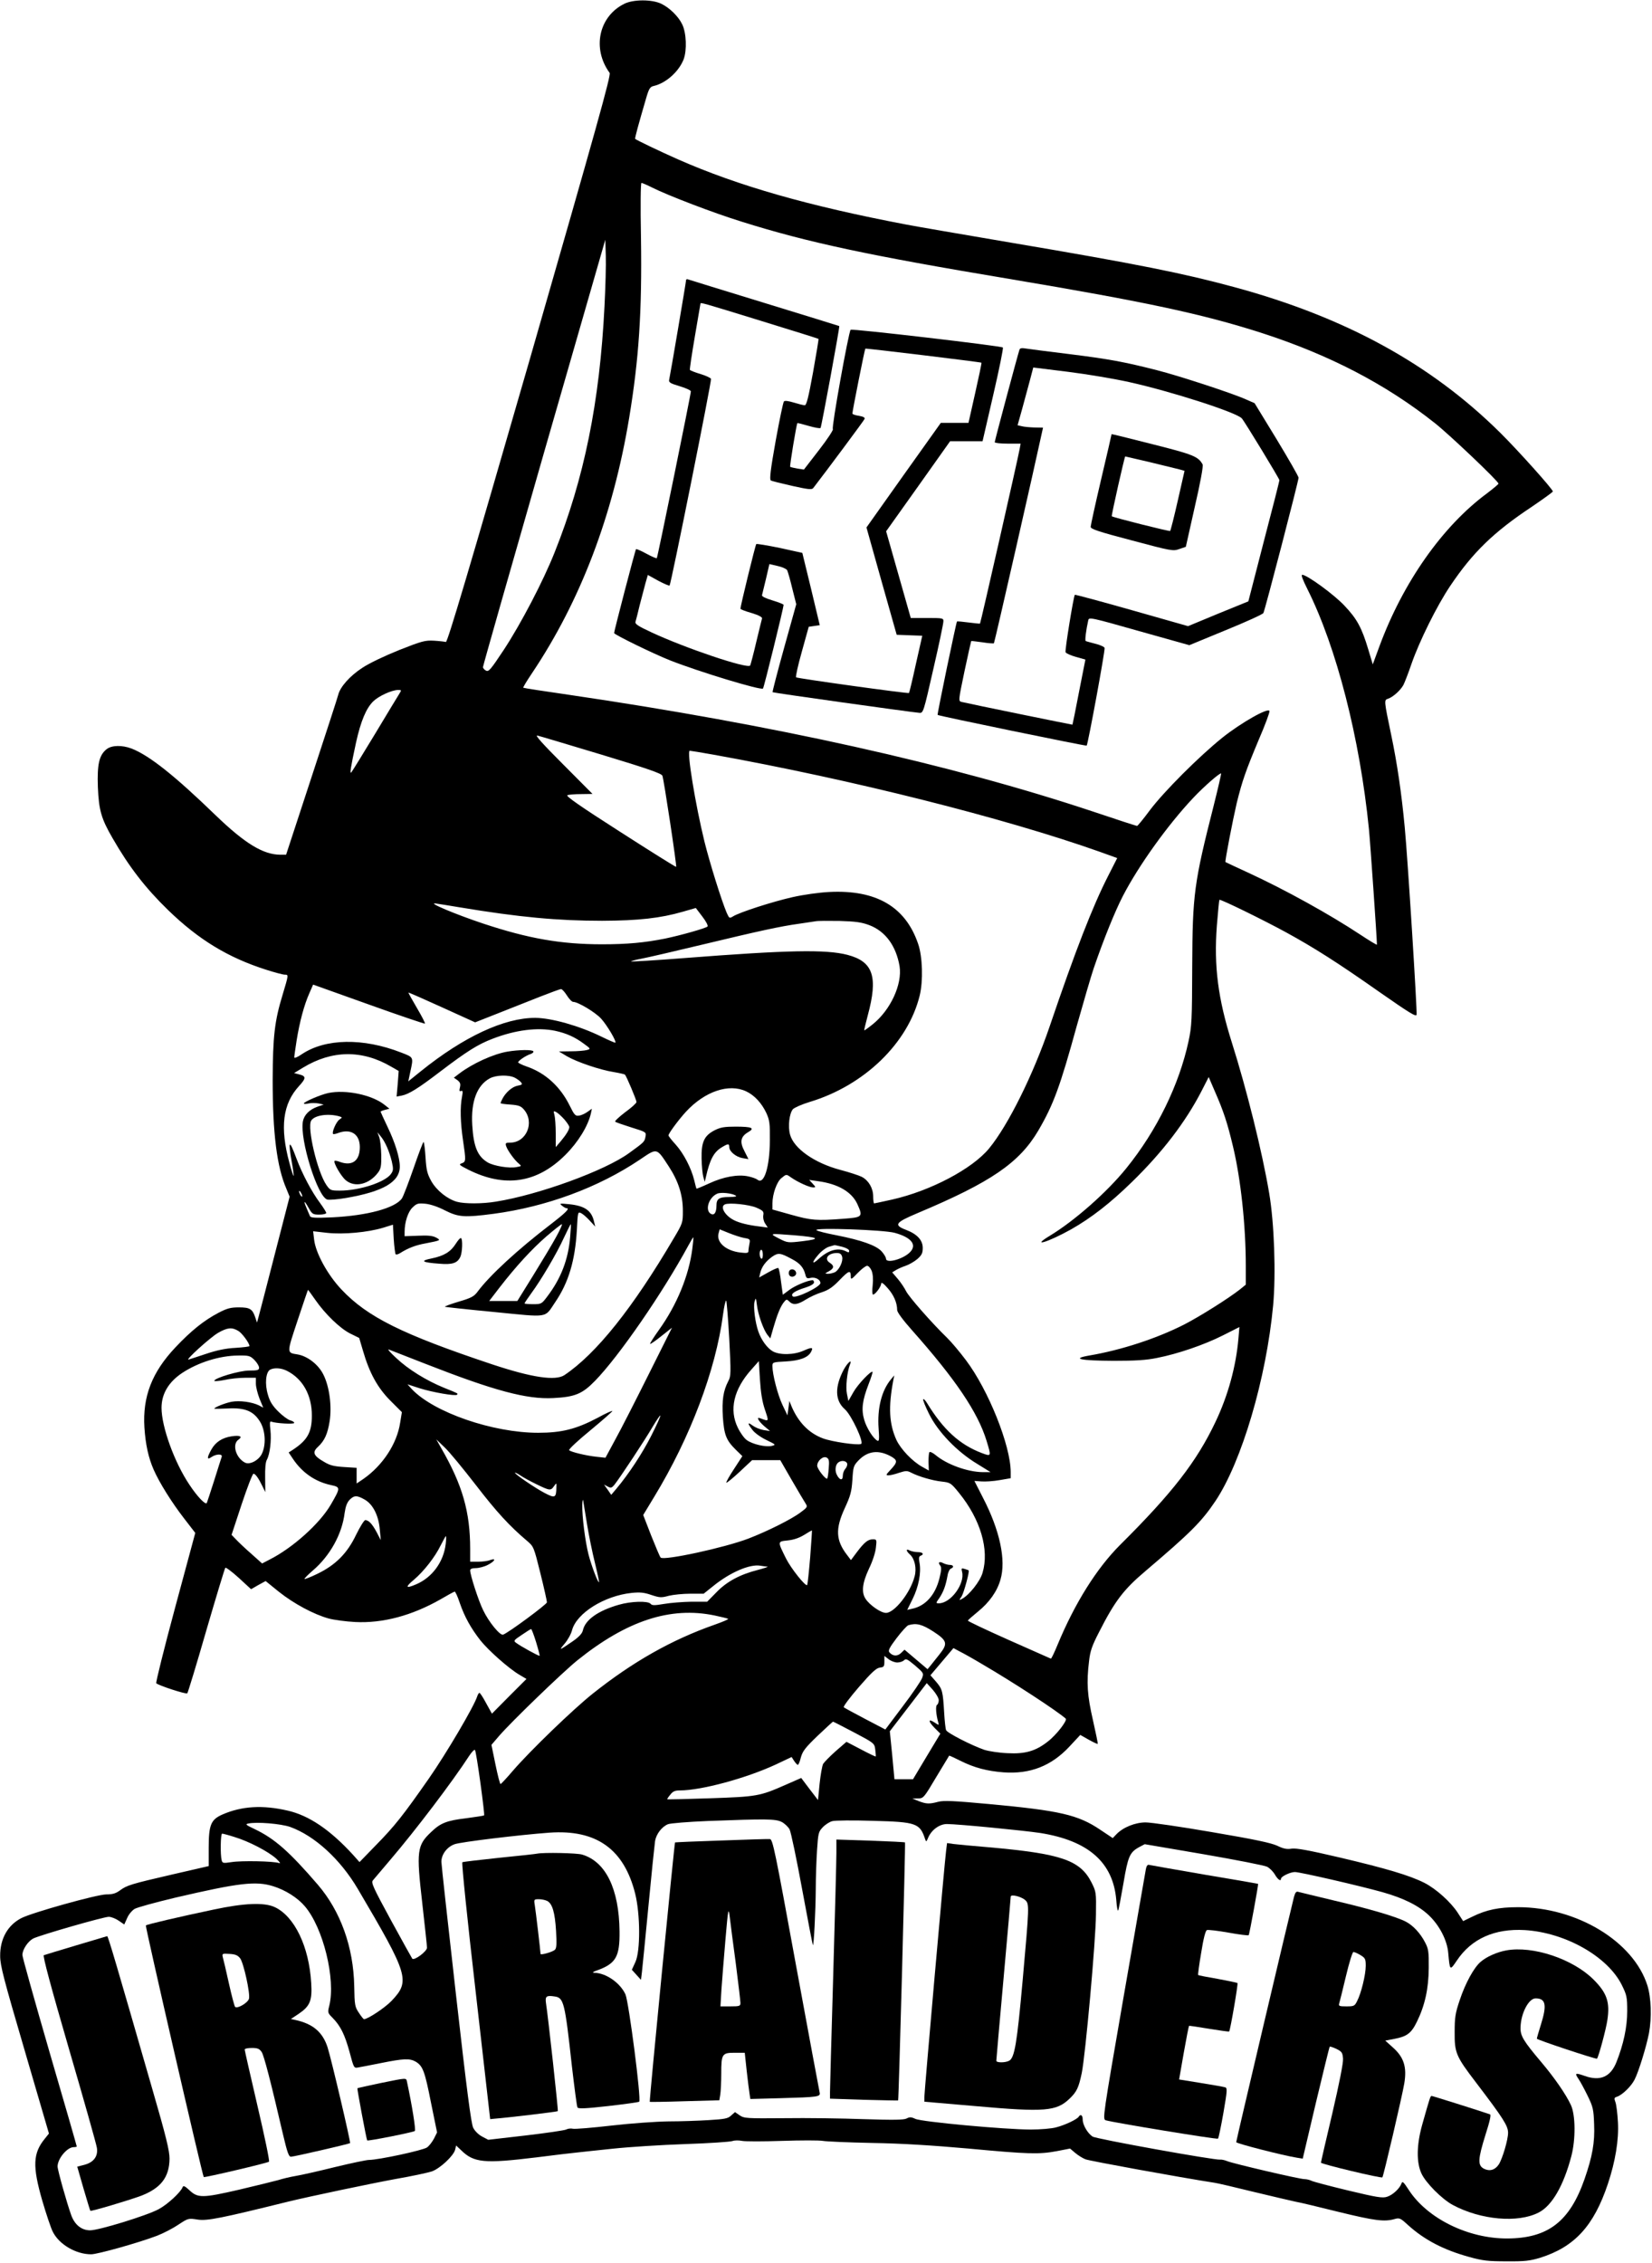 <?xml version="1.0" encoding="UTF-8" standalone="yes"?>
<svg version="1.0" xmlns="http://www.w3.org/2000/svg" width="273.072mm" height="373.979mm" viewBox="0 0 1033 1414" preserveAspectRatio="xMidYMid meet">
  <g transform="translate(0,1414) scale(0.1,-0.1)" fill="#000000" stroke="none">
    <path d="M3904 14120 c-160 -79 -203 -280 -92 -432 10 -13 -80 -333 -499
-1790 -381 -1320 -515 -1772 -525 -1768 -7 2 -40 6 -74 8 -56 3 -75 -2 -217
-58 -92 -37 -187 -82 -232 -112 -77 -50 -138 -119 -150 -168 -3 -14 -78 -244
-166 -512 l-160 -488 -37 0 c-107 1 -220 70 -402 245 -258 250 -417 376 -528
419 -59 22 -123 21 -155 -4 -47 -37 -60 -94 -55 -237 6 -144 21 -197 91 -318
104 -181 206 -313 348 -451 192 -186 375 -297 613 -373 53 -17 106 -31 117
-31 24 0 24 1 -14 -126 -50 -164 -61 -259 -62 -534 0 -332 26 -541 86 -679
l20 -49 -91 -353 c-50 -195 -96 -372 -102 -394 l-11 -40 -10 30 c-18 55 -34
65 -103 65 -52 0 -74 -6 -128 -34 -91 -48 -170 -111 -270 -217 -146 -155 -205
-307 -193 -500 7 -106 25 -189 58 -264 36 -82 114 -206 189 -303 l71 -92 -126
-467 c-69 -256 -122 -469 -118 -473 17 -15 187 -70 194 -63 4 4 58 181 119
393 62 212 115 388 119 392 3 4 41 -24 84 -63 l77 -71 45 26 46 25 84 -68 c92
-73 216 -140 310 -166 33 -9 107 -19 165 -22 173 -9 356 40 535 142 44 26 83
47 88 48 4 1 19 -31 32 -71 30 -87 69 -157 129 -234 51 -64 179 -177 244 -215
l44 -26 -108 -108 -108 -109 -36 65 c-19 36 -38 65 -42 65 -4 0 -10 -10 -14
-22 -20 -63 -192 -355 -302 -513 -162 -232 -214 -298 -335 -421 l-99 -102 -41
46 c-144 157 -276 246 -409 276 -156 36 -286 28 -406 -24 -73 -32 -87 -64 -87
-209 l0 -114 -226 -52 c-264 -61 -285 -68 -329 -100 -26 -19 -46 -25 -85 -25
-58 0 -462 -113 -531 -148 -86 -44 -134 -130 -133 -237 0 -60 22 -143 153
-590 l152 -520 -24 -30 c-77 -93 -80 -174 -17 -392 25 -85 54 -171 65 -192 40
-80 145 -141 240 -141 40 0 300 73 412 116 39 15 99 46 133 69 62 41 63 41
121 32 59 -9 145 8 569 113 132 32 517 113 670 141 99 17 200 39 225 47 51 18
136 97 146 136 l6 26 31 -29 c80 -79 144 -85 472 -45 116 15 228 28 250 30 22
3 123 13 225 24 102 11 307 24 455 29 149 5 281 14 295 19 13 5 40 5 60 1 19
-4 132 -4 250 0 118 4 233 4 255 0 22 -4 162 -10 310 -13 184 -3 375 -15 600
-35 377 -35 441 -37 554 -16 l82 16 32 -27 c18 -15 46 -33 64 -40 24 -10 584
-112 808 -147 17 -2 127 -28 245 -57 118 -28 235 -56 260 -61 25 -4 146 -33
270 -64 226 -55 286 -63 349 -45 32 9 37 7 85 -37 104 -94 224 -156 384 -200
82 -23 118 -27 232 -27 114 -1 146 3 210 22 216 68 336 199 424 462 47 141 69
275 63 385 -3 55 -10 112 -16 127 -9 23 -7 28 10 33 33 11 89 65 110 107 26
50 74 208 90 290 18 98 14 223 -10 299 -87 275 -441 489 -808 489 -122 0 -198
-16 -286 -59 l-58 -28 -33 51 c-44 68 -135 150 -209 188 -93 47 -239 90 -527
158 -196 46 -274 60 -303 56 -30 -5 -51 -1 -90 18 -39 18 -142 40 -407 85
-196 34 -383 61 -416 61 -66 0 -142 -31 -183 -74 l-23 -24 -78 52 c-139 94
-254 120 -698 161 -216 20 -281 23 -315 14 -56 -15 -75 -14 -122 4 l-40 16 35
1 c34 0 37 3 114 133 44 72 80 133 81 134 1 2 33 -13 71 -32 86 -43 166 -64
269 -72 167 -12 299 40 412 161 l68 73 53 -30 c29 -16 54 -28 56 -26 2 2 -12
69 -30 149 -35 153 -41 231 -24 370 7 61 18 94 62 179 99 195 154 267 290 382
281 239 350 307 438 438 164 245 318 765 361 1224 18 197 7 516 -25 702 -43
256 -140 646 -233 940 -87 275 -113 478 -94 731 7 87 14 160 16 162 6 6 277
-127 418 -204 177 -97 323 -190 582 -372 188 -131 231 -158 233 -142 4 26 -55
970 -74 1170 -20 213 -47 399 -85 580 -45 215 -45 217 -20 225 31 10 79 53 97
87 8 16 31 75 50 131 49 141 158 362 242 487 141 210 272 337 510 495 72 49
132 92 132 96 0 14 -218 257 -328 366 -434 430 -969 723 -1662 911 -320 87
-609 145 -1390 277 -305 52 -604 103 -665 115 -609 116 -1048 241 -1425 407
-111 49 -259 120 -268 128 -4 3 20 89 69 257 17 58 24 69 47 74 77 18 157 90
187 167 21 57 17 165 -9 218 -23 49 -79 104 -131 129 -58 28 -174 28 -231 0z
m174 -1149 c100 -50 381 -158 562 -214 411 -129 789 -210 1670 -357 858 -144
1206 -219 1573 -336 428 -138 781 -321 1091 -567 94 -75 396 -362 396 -377 0
-4 -33 -31 -72 -61 -278 -205 -525 -557 -672 -955 l-42 -114 -28 93 c-41 137
-71 192 -150 275 -66 70 -234 192 -263 192 -9 0 3 -31 33 -91 181 -362 327
-929 384 -1499 8 -80 50 -685 50 -722 0 -4 -46 24 -102 61 -192 127 -471 282
-708 391 -74 34 -136 63 -137 64 -5 4 46 264 70 368 35 141 56 201 138 397 39
90 69 171 67 179 -5 25 -176 -72 -293 -165 -147 -118 -367 -338 -455 -455 -40
-54 -76 -98 -80 -98 -4 0 -128 40 -276 90 -889 296 -1996 542 -3278 730 -154
22 -282 42 -284 44 -2 3 23 44 56 93 302 451 505 984 606 1593 61 369 81 664
74 1128 -4 203 -2 342 3 342 5 0 35 -13 67 -29z m-298 -741 c-30 -601 -127
-1077 -312 -1540 -71 -179 -210 -445 -317 -608 -83 -125 -95 -140 -112 -131
-10 5 -19 15 -19 22 0 7 172 611 382 1342 l383 1330 3 -100 c2 -55 -2 -197 -8
-315z m-1282 -2422 c-8 -13 -77 -126 -153 -253 -76 -126 -143 -234 -148 -240
-11 -12 -5 27 29 185 30 136 64 216 108 259 34 33 114 70 155 71 22 0 22 -1 9
-22z m1262 -382 c291 -88 376 -118 382 -132 9 -23 91 -565 86 -570 -2 -2 -160
97 -350 219 -250 160 -342 224 -330 229 9 4 48 7 87 7 l70 1 -185 186 c-128
128 -177 183 -160 179 14 -3 194 -57 400 -119z m704 -1 c870 -157 1815 -395
2411 -606 l111 -40 -57 -112 c-97 -190 -205 -468 -366 -942 -102 -299 -258
-615 -378 -761 -105 -128 -367 -266 -607 -320 -59 -13 -109 -24 -112 -24 -3 0
-6 19 -6 43 0 52 -28 100 -71 123 -18 9 -79 29 -136 44 -161 43 -290 134 -313
221 -14 51 -4 132 18 158 10 10 57 31 107 46 340 103 613 367 686 665 22 90
18 243 -10 323 -79 232 -262 339 -556 324 -63 -3 -161 -17 -228 -32 -125 -28
-336 -96 -374 -121 -22 -13 -23 -12 -39 23 -33 78 -106 312 -139 445 -57 233
-112 568 -92 568 5 0 73 -11 151 -25z m3126 -315 c-124 -487 -133 -558 -135
-1005 -1 -340 -3 -378 -23 -471 -59 -273 -198 -558 -389 -794 -121 -150 -323
-328 -478 -422 -124 -75 -10 -40 133 40 125 71 244 163 381 297 190 185 335
375 434 567 l45 88 40 -93 c53 -121 77 -194 112 -341 49 -205 80 -495 80 -748
l0 -116 -37 -30 c-74 -58 -251 -169 -348 -219 -171 -87 -393 -160 -594 -194
-115 -20 -57 -32 154 -33 134 0 203 4 270 18 128 25 293 81 412 141 l103 52
-6 -71 c-15 -175 -65 -357 -143 -521 -118 -249 -270 -445 -597 -770 -146 -146
-282 -362 -390 -622 -21 -51 -40 -91 -43 -89 -3 1 -122 54 -264 117 -141 63
-256 117 -255 121 2 4 30 29 62 55 72 58 121 127 142 201 36 122 -4 309 -110
513 l-53 104 43 -3 c24 -2 75 1 114 8 l70 12 0 38 c0 165 -139 513 -280 700
-39 52 -92 115 -118 140 -94 91 -239 256 -256 291 -10 20 -33 55 -52 77 l-35
41 23 14 c13 8 40 20 61 27 21 7 54 26 73 42 28 25 34 37 34 70 0 48 -35 86
-103 112 -81 31 -70 46 72 106 459 193 635 314 754 516 95 163 136 275 241
657 42 149 89 310 105 357 62 181 133 356 182 451 98 190 282 447 442 616 68
72 166 157 173 151 1 -2 -19 -91 -46 -198z m-4715 -639 c372 -62 614 -84 890
-84 228 1 364 16 506 57 l80 23 41 -54 c24 -31 37 -57 32 -62 -12 -11 -168
-55 -264 -75 -129 -26 -239 -36 -395 -36 -258 0 -462 36 -745 130 -174 58
-354 134 -295 125 17 -2 84 -13 150 -24z m2560 -111 c101 -38 168 -129 190
-257 18 -113 -57 -275 -169 -364 -27 -22 -50 -38 -52 -37 -1 2 9 44 22 93 66
243 34 337 -127 379 -135 35 -374 30 -1018 -20 -178 -14 -328 -23 -334 -21 -5
1 21 9 59 16 38 7 215 48 394 91 342 82 476 112 600 129 41 6 86 13 100 15 14
3 81 3 150 2 100 -3 137 -8 185 -26z m-2778 -616 c3 3 -20 47 -50 98 -30 51
-54 94 -53 96 2 1 96 -40 210 -92 l207 -94 147 58 c81 32 199 79 263 104 64
25 121 46 127 46 7 0 23 -18 37 -40 14 -22 31 -40 39 -40 30 0 137 -64 174
-104 37 -40 98 -143 90 -151 -2 -2 -41 15 -88 38 -137 67 -310 116 -412 117
-194 1 -449 -118 -717 -334 l-78 -63 13 61 c20 92 21 89 -57 119 -238 93 -475
89 -623 -11 -26 -18 -46 -26 -46 -19 0 7 7 55 15 107 19 117 47 221 79 293
l24 55 347 -124 c192 -69 350 -122 352 -120z m815 -45 c69 -15 123 -39 178
-80 44 -32 45 -33 20 -40 -14 -4 -59 -8 -100 -8 l-75 -1 50 -30 c62 -36 209
-86 294 -99 35 -6 66 -13 69 -16 9 -9 72 -158 72 -171 0 -7 -32 -36 -71 -64
-38 -29 -67 -56 -62 -59 4 -4 50 -20 101 -36 93 -29 94 -29 88 -59 -6 -31 -8
-33 -102 -101 -150 -110 -568 -262 -834 -304 -83 -14 -195 -14 -242 -1 -61 17
-128 71 -161 129 -25 45 -31 68 -36 146 -3 51 -9 96 -12 99 -3 3 -31 -71 -63
-164 -32 -92 -65 -178 -73 -189 -42 -60 -215 -107 -434 -118 -111 -5 -137 -3
-141 8 -4 8 -13 31 -22 52 -21 49 -13 47 15 -3 21 -37 26 -40 66 -40 24 0 43
5 43 10 0 6 -18 34 -39 63 -50 66 -111 181 -147 277 -46 124 -54 117 -29 -25
8 -43 13 -81 11 -83 -2 -1 -14 34 -26 80 -61 224 -42 371 60 482 45 49 45 62
-1 73 l-30 8 56 34 c181 110 370 112 551 6 l47 -27 -6 -80 -7 -80 32 6 c45 9
103 45 243 152 166 126 233 168 324 203 145 56 283 73 393 50z m1193 -378 c52
-24 98 -74 127 -136 20 -44 23 -65 22 -170 -1 -167 -36 -280 -77 -247 -7 6
-33 16 -58 21 -64 14 -156 -2 -247 -45 -41 -19 -76 -33 -77 -32 -1 2 -8 26
-14 53 -19 77 -66 167 -116 223 -25 27 -45 53 -45 57 0 13 65 100 110 149 118
127 267 177 375 127z m-483 -470 c60 -92 88 -179 88 -278 0 -73 -1 -77 -57
-171 -256 -436 -484 -721 -683 -855 -56 -38 -203 -16 -453 67 -563 188 -780
296 -942 468 -87 92 -162 229 -171 313 l-6 51 88 -10 c102 -11 254 3 350 32
l61 19 5 -89 c3 -49 9 -92 12 -96 4 -3 17 0 29 8 49 31 96 49 157 60 97 19 99
19 66 37 -21 11 -51 14 -112 11 l-84 -3 0 27 c0 60 21 126 50 153 26 25 34 27
80 23 31 -3 79 -19 123 -42 84 -42 120 -45 303 -21 330 44 655 164 914 338
111 75 104 77 182 -42z m768 -71 c39 -27 111 -60 134 -60 18 0 18 1 -2 23
l-22 24 55 -8 c126 -17 211 -67 246 -143 36 -80 33 -83 -88 -92 -168 -13 -200
-10 -325 25 l-118 33 0 37 c0 60 28 138 57 160 31 25 29 25 63 1z m-3060 -115
c0 -5 -5 -3 -10 5 -5 8 -10 20 -10 25 0 6 5 3 10 -5 5 -8 10 -19 10 -25z
m2709 5 c11 -7 0 -9 -39 -10 -64 0 -80 -11 -80 -54 0 -45 -15 -64 -37 -50 -36
24 -10 103 42 125 22 10 90 3 114 -11z m132 -77 c41 -18 46 -24 42 -47 -3 -15
2 -37 11 -51 l17 -26 -53 7 c-68 8 -126 22 -160 40 -56 29 -87 84 -55 98 27
12 153 -1 198 -21z m-78 -189 c37 -6 39 -8 33 -37 -3 -16 -6 -36 -6 -45 0 -12
-9 -14 -51 -9 -90 11 -150 63 -136 119 l7 26 57 -23 c32 -13 75 -27 96 -31z
m942 32 c102 -28 139 -73 98 -118 -40 -45 -153 -77 -153 -43 0 8 -12 28 -27
45 -35 38 -126 70 -283 101 -63 12 -119 26 -125 32 -18 17 422 2 490 -17z
m-630 -15 c156 -13 171 -23 55 -37 -94 -11 -95 -11 -150 17 -62 32 -60 32 95
20z m-636 -85 c-21 -166 -96 -350 -208 -506 -33 -46 -58 -86 -56 -88 2 -3 34
19 70 48 l67 53 -147 -294 c-81 -162 -174 -345 -208 -406 l-61 -113 -56 6
c-66 7 -160 30 -171 41 -5 5 54 60 131 123 76 63 139 118 139 122 1 4 -41 -14
-91 -42 -135 -71 -225 -94 -373 -94 -283 0 -651 127 -789 272 l-28 31 77 -25
c80 -25 223 -50 233 -40 7 8 9 7 -83 44 -110 45 -223 115 -297 185 -35 32 -56
56 -48 54 8 -3 113 -44 233 -91 427 -167 631 -222 797 -213 136 7 181 26 261
108 150 154 423 550 584 847 15 28 29 51 30 50 2 -2 -1 -34 -6 -72z m937 13
c26 -7 44 -17 44 -26 0 -10 -4 -11 -19 -3 -50 26 -111 9 -173 -48 -42 -38 -43
-21 -2 26 19 23 50 46 67 51 18 5 33 10 35 10 2 1 23 -4 48 -10z m-496 -50 c0
-17 -4 -28 -10 -24 -5 3 -10 17 -10 31 0 13 5 24 10 24 6 0 10 -14 10 -31z
m182 -27 c50 -26 73 -53 84 -97 5 -22 11 -26 30 -21 30 8 64 -9 64 -32 0 -24
-157 -99 -173 -83 -15 15 12 34 80 55 32 10 53 23 53 32 0 7 -4 14 -8 14 -29
0 -108 -33 -144 -59 l-43 -32 -11 80 c-5 44 -13 83 -17 87 -3 3 -31 -9 -63
-27 l-57 -32 7 29 c9 39 36 74 76 102 37 25 50 23 122 -16z m314 14 c7 -28
-18 -81 -45 -96 -11 -5 -30 -10 -43 -10 -22 1 -22 1 5 16 32 17 35 34 7 52
-39 24 -14 61 42 62 21 0 29 -6 34 -24z m184 -86 c8 -20 11 -52 7 -90 -4 -34
-3 -60 2 -60 14 0 51 50 51 69 1 10 15 1 40 -28 38 -42 60 -92 60 -138 0 -13
36 -62 93 -126 271 -305 411 -512 466 -691 30 -99 30 -99 -29 -77 -140 53
-242 147 -344 314 -10 16 -20 26 -23 23 -4 -3 13 -45 37 -93 55 -111 174 -235
300 -311 l84 -52 -49 0 c-95 1 -225 48 -295 107 -17 14 -34 22 -38 18 -4 -4
-6 -31 -6 -61 l2 -54 -41 23 c-62 34 -135 111 -162 169 -45 100 -51 204 -19
373 l6 30 -21 -25 c-59 -71 -86 -182 -77 -307 5 -64 3 -81 -6 -77 -25 10 -69
79 -84 131 -19 65 -12 121 27 222 16 41 27 76 25 78 -9 9 -92 -78 -119 -126
l-32 -56 -9 44 c-9 42 1 139 19 184 15 37 -13 14 -38 -30 -58 -109 -57 -195 6
-250 41 -36 122 -209 101 -217 -24 -9 -182 14 -238 35 -89 33 -156 103 -198
204 l-12 30 -6 -45 -6 -45 -31 65 c-30 63 -63 191 -63 243 0 24 3 25 83 29 88
5 139 24 158 59 16 30 8 32 -45 9 -61 -28 -152 -29 -195 -4 -35 21 -71 71 -89
123 -20 57 -32 154 -24 186 8 28 9 27 15 -20 7 -60 41 -155 66 -187 l18 -22
17 60 c25 87 45 136 65 163 18 23 20 24 36 8 24 -24 52 -21 104 12 25 16 71
37 101 46 42 14 68 32 111 77 57 59 69 63 69 21 0 -21 4 -19 43 22 24 25 51
45 59 45 9 0 21 -14 28 -30z m-3479 -182 c63 -91 157 -181 220 -212 l55 -27
24 -81 c40 -138 91 -231 172 -312 l71 -71 -11 -67 c-20 -131 -109 -266 -229
-350 l-43 -29 0 49 0 49 -79 5 c-62 4 -88 10 -124 32 -67 38 -76 60 -39 94 41
38 60 79 73 159 15 95 -1 218 -39 293 -31 63 -100 116 -162 126 -68 11 -68 5
1 213 35 105 64 191 65 191 1 0 21 -28 45 -62z m2589 -244 c11 -215 11 -234
-6 -265 -32 -62 -40 -119 -34 -224 8 -113 21 -146 82 -206 l40 -39 -52 -80
c-29 -44 -51 -83 -48 -86 3 -2 40 28 83 68 l78 73 88 0 88 0 72 -125 c40 -69
79 -135 87 -147 13 -20 10 -24 -35 -57 -57 -42 -203 -115 -322 -161 -148 -57
-531 -140 -550 -119 -5 5 -31 67 -59 137 l-50 129 69 114 c225 370 384 790
430 1138 7 53 16 92 20 88 3 -4 12 -111 19 -238z m-3070 49 c23 -13 70 -77 70
-95 0 -3 -39 -8 -87 -11 -61 -3 -117 -15 -183 -37 -52 -17 -102 -34 -110 -36
-29 -10 134 138 184 167 58 33 86 36 126 12z m101 -182 c16 -16 29 -38 29 -48
0 -15 -9 -18 -63 -18 -60 0 -217 -47 -217 -64 0 -4 28 -2 63 5 34 8 92 14 130
14 l67 0 0 -37 c0 -21 11 -63 23 -94 l23 -56 -26 14 c-45 22 -121 32 -172 23
-41 -8 -108 -35 -108 -43 0 -2 38 -1 84 1 110 6 163 -17 204 -86 33 -57 36
-146 8 -200 -21 -40 -76 -68 -105 -52 -57 30 -81 115 -40 143 28 20 10 29 -43
21 -59 -9 -100 -36 -126 -82 -29 -52 -29 -68 0 -48 30 21 72 21 64 1 -3 -8
-24 -75 -47 -148 -23 -72 -44 -136 -46 -140 -8 -14 -61 42 -109 115 -94 140
-174 362 -174 480 0 88 45 163 132 220 100 65 232 106 346 107 68 1 76 -1 103
-28z m3192 -310 c26 -78 27 -75 -30 -54 -25 10 -12 -16 24 -48 l38 -32 -40 6
c-22 4 -52 16 -67 27 -35 26 -36 17 -3 -26 14 -19 52 -46 87 -63 60 -29 61
-30 34 -37 -37 -9 -120 10 -156 36 -16 11 -41 46 -56 77 -56 113 -26 241 84
364 l47 53 7 -116 c5 -80 14 -137 31 -187z m-2990 243 c100 -50 157 -152 157
-280 0 -105 -27 -154 -120 -215 l-25 -16 26 -39 c58 -87 140 -144 239 -165 60
-13 60 -16 -2 -123 -69 -118 -237 -269 -381 -342 l-48 -25 -67 60 c-37 32 -80
73 -95 89 l-29 30 63 191 c35 105 68 191 74 191 12 0 32 -28 57 -80 l17 -35
-1 90 c-1 57 2 98 11 113 19 35 29 121 22 185 -5 41 -4 56 4 53 29 -11 145
-18 145 -8 0 5 -12 13 -26 16 -14 4 -48 29 -74 55 -37 37 -53 63 -65 106 -20
66 -13 139 13 155 25 14 69 12 105 -6z m2279 -407 c-57 -112 -140 -238 -218
-331 l-32 -38 -22 32 -23 32 23 -12 c20 -11 25 -9 42 11 37 47 194 285 238
361 25 42 47 74 49 72 3 -3 -23 -60 -57 -127z m-1097 -307 c131 -170 210 -256
321 -350 41 -35 42 -37 83 -202 23 -92 41 -174 41 -182 0 -12 -239 -189 -274
-202 -19 -7 -89 78 -125 153 -29 59 -81 219 -81 249 0 9 12 14 35 14 20 0 54
9 75 20 45 23 56 45 14 30 -14 -6 -48 -10 -75 -10 l-49 0 0 78 c0 234 -48 401
-181 632 l-31 55 52 -50 c29 -27 116 -133 195 -235z m2597 178 c42 -24 41 -36
-5 -85 -28 -30 -29 -33 -11 -33 11 0 41 7 66 16 41 13 50 14 75 1 48 -25 135
-50 192 -56 53 -6 57 -8 108 -71 134 -165 190 -355 147 -499 -15 -53 -83 -139
-128 -163 -20 -11 -20 -10 -3 15 14 22 51 158 44 163 -1 1 -12 5 -25 9 -20 6
-22 4 -16 -19 18 -74 -71 -196 -145 -196 -20 0 -20 1 4 35 25 38 39 77 50 138
3 21 13 41 21 44 21 8 17 23 -7 23 -11 0 -29 5 -41 11 -24 13 -35 5 -19 -15 9
-11 8 -29 -5 -81 -26 -104 -88 -172 -170 -189 l-31 -7 34 69 c37 75 54 162 43
224 -6 30 -4 41 6 45 25 9 15 23 -17 23 -17 0 -39 5 -50 10 -25 14 -25 -2 1
-25 30 -27 43 -87 29 -137 -26 -102 -126 -228 -179 -228 -32 0 -101 48 -127
87 -28 42 -21 100 21 190 22 45 40 100 43 131 6 50 5 52 -19 52 -31 0 -54 -19
-102 -83 l-35 -47 -25 33 c-70 91 -73 163 -14 291 36 78 43 103 48 178 5 82 7
89 40 123 57 58 124 66 202 23z m-390 -75 c-2 -32 -7 -60 -9 -63 -9 -9 -63 60
-63 80 0 31 37 63 59 51 15 -8 17 -19 13 -68z m115 32 c3 -9 -2 -24 -11 -34
-9 -10 -16 -29 -16 -44 0 -33 -22 -27 -39 10 -12 27 -6 63 13 75 19 13 46 9
53 -7z m-1942 -131 c82 -40 89 -41 109 -12 16 22 16 22 15 -7 -1 -66 -8 -70
-74 -35 -61 32 -185 117 -185 126 0 3 15 -4 33 -16 17 -12 63 -37 102 -56z
m-1074 -96 c51 -29 87 -100 94 -188 l6 -65 -26 50 c-28 52 -50 75 -71 75 -7 0
-33 -42 -58 -93 -55 -115 -128 -188 -242 -243 -41 -20 -77 -34 -80 -32 -2 3
21 26 51 52 109 93 184 229 200 361 6 41 15 65 31 82 29 29 46 29 95 1z m1390
-155 c11 -68 33 -176 49 -240 16 -65 27 -119 26 -121 -7 -6 -48 104 -66 173
-21 83 -41 240 -39 312 1 26 4 37 6 23 2 -14 13 -80 24 -147z m1395 -206 c-8
-93 -16 -170 -19 -173 -10 -10 -101 104 -132 166 -54 109 -54 106 11 113 38 4
72 16 103 35 25 16 47 28 48 28 1 -1 -4 -77 -11 -169z m-2279 84 c-13 -112
-84 -209 -184 -252 -67 -29 -72 -19 -14 29 62 53 131 141 167 215 16 31 30 57
32 57 3 0 2 -22 -1 -49z m2012 -142 c9 0 -18 -9 -59 -20 -114 -29 -197 -74
-261 -141 l-57 -58 -98 0 c-55 -1 -132 -7 -172 -14 -60 -10 -75 -10 -84 1 -16
19 -122 16 -198 -6 -130 -37 -210 -94 -225 -159 -4 -20 -23 -41 -63 -69 -86
-59 -90 -61 -52 -16 20 23 41 61 47 85 29 107 202 215 373 233 52 5 77 3 123
-13 52 -17 62 -18 109 -5 29 7 90 13 135 13 l83 0 60 48 c105 85 227 138 294
127 16 -3 36 -5 45 -6z m-331 -305 c42 -9 80 -18 85 -21 4 -3 -34 -19 -85 -37
-268 -94 -512 -232 -763 -432 -124 -99 -391 -357 -498 -481 -39 -46 -74 -83
-77 -83 -4 0 -18 55 -32 123 l-25 122 48 56 c77 89 398 399 490 473 309 248
581 337 857 280z m1369 -101 c87 -57 91 -75 37 -143 -20 -25 -45 -56 -55 -69
l-19 -23 -72 61 -72 61 -22 -21 c-23 -22 -52 -20 -73 5 -9 10 2 31 46 89 32
42 65 78 73 80 50 15 86 6 157 -40z m-2485 -65 c14 -46 24 -85 22 -86 -3 -4
-118 59 -147 81 -17 12 -15 16 35 49 29 20 56 37 59 37 3 1 17 -36 31 -81z
m2794 -141 c190 -111 463 -289 518 -338 12 -11 -59 -103 -113 -144 -75 -59
-141 -78 -251 -72 -52 2 -117 12 -145 21 -81 28 -233 106 -239 123 -4 9 -9 57
-12 107 -8 136 -11 149 -50 195 l-36 41 72 85 72 85 37 -20 c21 -10 87 -47
147 -83z m-535 13 c15 0 34 6 42 14 12 12 21 7 69 -33 53 -46 55 -48 44 -78
-6 -17 -60 -97 -121 -177 l-109 -145 -126 66 c-69 36 -129 69 -134 73 -4 5 38
61 95 127 79 91 109 119 131 121 25 3 28 7 28 38 l0 35 26 -20 c15 -12 39 -21
55 -21z m259 -236 c0 -12 -5 -26 -11 -29 -10 -7 -6 -61 8 -110 5 -18 5 -19
-22 -1 -41 27 -43 10 -2 -32 l37 -37 -86 -143 -85 -142 -58 0 -58 0 -14 150
-15 150 116 151 115 150 38 -42 c20 -23 37 -52 37 -65z m-530 -201 c127 -67
128 -68 133 -108 3 -22 4 -41 3 -43 -2 -1 -44 19 -93 45 l-90 47 -67 -58 c-37
-33 -72 -69 -79 -80 -6 -12 -16 -67 -22 -124 l-10 -102 -53 69 -52 69 -98 -43
c-161 -71 -179 -74 -472 -84 -146 -5 -266 -8 -268 -6 -1 1 7 14 19 28 16 21
29 27 59 27 135 0 416 76 603 163 l97 46 16 -25 c9 -13 19 -24 23 -24 4 0 13
21 19 47 11 39 28 61 105 135 51 48 94 88 96 88 2 0 61 -30 131 -67z m-2336
-316 c15 -110 26 -201 23 -203 -2 -2 -53 -10 -113 -18 -120 -14 -160 -30 -217
-85 -90 -84 -94 -120 -57 -442 16 -143 30 -270 30 -282 0 -23 -79 -82 -92 -69
-3 4 -63 112 -133 240 -111 204 -125 235 -114 249 8 10 58 69 111 131 153 179
386 485 493 650 16 24 31 39 35 35 4 -4 19 -97 34 -206z m1882 -243 c19 -9 42
-31 51 -47 9 -17 44 -186 79 -376 35 -189 65 -346 67 -348 6 -5 17 211 18 352
0 72 4 181 8 242 7 106 9 115 36 143 16 17 43 34 59 38 17 5 132 6 257 2 270
-7 291 -15 324 -115 6 -18 8 -17 19 10 21 49 71 85 117 85 67 0 477 -40 584
-56 301 -48 455 -184 475 -418 3 -45 9 -74 12 -66 4 8 18 85 33 170 28 167 39
193 97 225 l36 19 369 -63 c202 -35 381 -70 396 -78 16 -8 38 -30 49 -49 18
-31 38 -45 38 -26 0 14 58 42 87 42 32 0 401 -85 548 -126 131 -37 226 -84
289 -144 67 -63 116 -158 122 -238 10 -110 10 -110 54 -45 91 136 236 201 425
190 255 -16 519 -166 607 -345 30 -61 33 -74 33 -162 0 -99 -23 -207 -68 -320
-37 -91 -101 -119 -197 -85 -60 21 -65 19 -40 -18 12 -17 38 -66 58 -107 33
-68 37 -84 40 -177 5 -114 -11 -202 -60 -343 -93 -266 -229 -370 -483 -371
-245 -1 -501 125 -617 305 -31 48 -39 55 -44 40 -11 -32 -55 -73 -90 -84 -28
-10 -64 -4 -244 39 -116 28 -219 55 -230 61 -10 5 -30 10 -43 10 -31 0 -441
96 -482 112 -16 7 -37 11 -45 10 -31 -5 -775 129 -798 144 -31 20 -62 73 -62
107 0 27 -13 36 -25 17 -10 -16 -85 -52 -140 -66 -27 -8 -99 -14 -160 -14
-159 0 -683 48 -722 67 -25 12 -36 12 -54 2 -18 -9 -81 -10 -269 -4 -135 5
-357 8 -495 6 -237 -2 -252 -1 -280 18 l-29 20 -24 -21 c-19 -19 -39 -23 -140
-29 -64 -4 -178 -8 -252 -8 -76 -1 -233 -12 -355 -26 -121 -14 -230 -23 -243
-20 -12 3 -31 1 -42 -5 -10 -5 -124 -22 -253 -37 l-234 -27 -38 20 c-23 12
-46 35 -56 55 -13 25 -41 242 -108 834 -50 440 -91 813 -91 829 0 46 35 93 83
110 40 14 401 58 592 72 294 21 467 -102 537 -382 32 -130 33 -358 1 -427
l-22 -48 28 -31 29 -32 6 49 c3 28 22 214 41 415 19 201 38 382 41 403 7 44
42 90 81 106 16 6 127 15 248 20 367 14 423 13 461 -5z m-3072 -32 c153 -55
314 -202 423 -387 319 -541 329 -576 212 -700 -41 -43 -149 -115 -173 -115 -3
0 -18 18 -32 40 -25 37 -27 48 -29 167 -5 244 -85 467 -227 633 -180 209 -271
289 -397 349 -53 25 -59 30 -39 34 52 12 204 -1 262 -21z m-348 -63 c90 -27
212 -91 261 -135 22 -21 30 -33 18 -28 -32 12 -235 16 -297 6 -53 -8 -57 -7
-62 12 -9 34 -7 166 3 166 5 0 40 -9 77 -21z m243 -308 c76 -24 151 -71 197
-125 115 -134 194 -456 153 -622 -11 -43 -10 -45 21 -76 50 -51 76 -105 106
-214 26 -98 27 -101 53 -96 14 2 79 15 145 28 140 28 178 30 216 8 44 -27 56
-58 95 -256 l38 -186 -19 -38 c-11 -21 -30 -46 -44 -56 -25 -18 -304 -78 -363
-78 -16 0 -110 -20 -210 -44 -100 -25 -211 -50 -247 -56 -36 -6 -85 -18 -110
-26 -25 -7 -135 -34 -245 -60 -230 -53 -259 -53 -312 -2 -27 25 -37 29 -41 18
-11 -31 -95 -109 -150 -138 -74 -40 -374 -132 -428 -132 -54 0 -96 34 -118 93
-28 77 -86 284 -86 306 0 49 60 121 101 121 11 0 19 2 19 4 0 3 -76 268 -170
589 -93 321 -170 595 -170 608 0 34 34 85 67 103 41 21 441 136 473 136 15 0
43 -11 62 -24 l35 -24 18 40 c9 22 30 47 46 57 16 10 131 41 256 71 400 93
503 105 612 71z"/>
    <path d="M4290 12392 c0 -11 -97 -583 -105 -619 -5 -20 2 -25 65 -44 38 -11
70 -26 70 -32 0 -20 -208 -1038 -213 -1043 -2 -3 -32 10 -65 28 -33 18 -62 31
-65 28 -5 -5 -137 -512 -137 -524 0 -10 249 -131 350 -171 183 -72 569 -189
581 -176 6 5 129 507 129 523 0 4 -31 16 -70 28 -43 13 -68 25 -65 33 2 7 13
53 25 103 l21 91 52 -12 c28 -6 54 -18 59 -26 4 -8 19 -59 32 -114 l25 -99
-76 -273 c-42 -151 -74 -275 -72 -277 4 -4 867 -125 918 -129 24 -2 26 4 87
273 35 151 63 285 63 298 1 21 -2 22 -101 22 l-103 0 -77 271 -77 271 200 281
200 282 102 0 101 0 67 290 c37 160 64 293 60 296 -10 10 -945 119 -952 111
-13 -15 -121 -615 -111 -621 5 -3 -33 -62 -86 -130 l-95 -123 -41 6 c-22 4
-42 9 -45 11 -4 4 39 265 45 273 1 2 33 -6 70 -17 38 -11 71 -17 75 -13 6 8
121 633 117 637 -2 1 -211 66 -466 144 -254 78 -469 144 -477 147 -8 4 -15 2
-15 -4z m464 -253 c198 -61 362 -112 364 -114 2 -2 -14 -96 -34 -209 -29 -159
-41 -206 -52 -206 -9 0 -39 8 -69 17 -33 10 -56 13 -61 7 -5 -5 -28 -116 -52
-248 -32 -179 -39 -240 -30 -246 6 -4 66 -19 133 -34 99 -22 123 -25 132 -14
88 114 317 422 321 432 4 9 -7 15 -35 20 -23 3 -41 10 -41 14 0 16 77 403 81
406 4 3 722 -84 726 -88 2 -2 -16 -87 -39 -189 l-42 -187 -86 0 -87 0 -233
-327 -232 -327 94 -335 95 -336 80 -3 80 -3 -40 -177 c-21 -97 -41 -179 -43
-181 -5 -5 -698 91 -706 98 -4 4 12 76 36 161 l43 155 34 5 35 5 -54 226 -55
226 -141 31 c-78 16 -144 27 -147 24 -6 -6 -99 -388 -99 -404 0 -4 31 -16 70
-27 43 -13 68 -26 65 -34 -2 -6 -18 -73 -36 -147 -17 -74 -35 -140 -38 -147
-13 -24 -408 109 -619 208 -84 39 -103 52 -98 66 3 10 15 56 26 103 12 47 28
108 36 137 l15 52 65 -36 c36 -19 68 -33 71 -30 9 9 264 1280 259 1292 -2 6
-32 20 -65 30 -34 10 -64 22 -67 26 -2 4 12 98 31 209 19 110 35 203 35 205 0
9 7 7 374 -106z"/>
    <path d="M6375 11958 c-10 -28 -155 -570 -155 -579 0 -5 37 -9 81 -9 l81 0 -6
-33 c-12 -66 -244 -1089 -248 -1092 -2 -1 -34 2 -72 7 -37 5 -70 8 -72 6 -5
-6 -125 -581 -121 -584 5 -6 928 -196 932 -192 8 8 117 599 112 611 -2 7 -29
19 -58 26 -30 8 -57 15 -60 17 -6 3 2 68 16 130 4 20 15 18 318 -68 l314 -88
228 94 c125 51 231 99 235 107 10 18 220 826 220 846 0 8 -62 116 -137 240
l-138 226 -55 24 c-84 38 -421 148 -555 182 -204 52 -301 70 -550 101 -132 16
-255 32 -273 35 -22 4 -34 2 -37 -7z m685 -203 c266 -59 672 -190 705 -227 16
-17 235 -377 235 -386 1 -4 -43 -176 -97 -382 l-97 -376 -189 -77 -188 -78
-352 100 c-194 55 -354 98 -356 96 -8 -9 -63 -346 -58 -359 3 -7 32 -20 64
-29 l60 -17 -40 -203 c-21 -111 -40 -203 -41 -204 -1 -1 -634 128 -692 142
-22 5 -22 5 17 192 22 103 41 188 42 189 1 1 33 -3 70 -8 37 -6 70 -8 72 -6 4
3 261 1133 300 1316 l7 32 -54 1 c-29 1 -65 4 -79 8 l-26 6 28 100 c15 55 37
136 49 181 l21 80 218 -27 c120 -15 291 -44 381 -64z"/>
    <path d="M6950 11426 c0 -2 -29 -129 -65 -281 -36 -153 -65 -286 -65 -295 0
-14 48 -30 257 -85 248 -66 258 -68 297 -54 l41 14 56 250 c35 151 54 256 49
265 -27 49 -57 62 -312 126 -285 72 -258 65 -258 60z m237 -171 c81 -20 164
-40 184 -45 l36 -10 -42 -185 c-23 -102 -45 -188 -48 -191 -4 -4 -355 84 -365
92 -4 2 80 374 84 374 1 0 69 -16 151 -35z"/>
    <path d="M3173 7569 c-88 -15 -218 -74 -301 -137 l-34 -26 23 -16 c17 -14 20
-23 15 -45 -5 -21 -4 -26 7 -22 11 4 12 -3 6 -36 -13 -65 -10 -162 6 -271 19
-129 19 -135 -7 -145 -21 -7 -17 -11 38 -39 230 -116 432 -86 610 92 80 80
141 180 159 259 l6 29 -28 -20 c-16 -11 -39 -22 -53 -23 -22 -4 -29 4 -58 63
-59 119 -152 204 -269 244 -29 10 -53 22 -53 26 0 10 51 44 78 52 12 4 20 12
17 17 -7 11 -90 10 -162 -2z m46 -163 c15 -8 33 -21 39 -29 10 -12 7 -16 -21
-21 -34 -6 -75 -42 -96 -83 -6 -12 -11 -24 -11 -26 0 -3 28 -7 62 -9 51 -4 65
-9 84 -31 69 -80 16 -207 -86 -207 -28 0 -31 -3 -25 -22 9 -27 51 -86 79 -109
19 -16 18 -16 -15 -22 -44 -9 -141 7 -179 29 -64 38 -89 99 -97 234 -9 147 30
249 110 292 39 21 118 23 156 4z m310 -261 c17 -20 31 -41 31 -48 -1 -17 -19
-47 -55 -90 l-30 -35 0 86 c0 48 -4 100 -8 115 -7 25 -6 27 11 18 11 -6 33
-26 51 -46z"/>
    <path d="M2052 7310 c-47 -10 -152 -55 -152 -65 0 -4 14 -4 30 0 17 4 44 3 62
0 l32 -7 -38 -13 c-51 -18 -84 -51 -92 -92 -21 -112 92 -474 153 -489 12 -3
65 1 117 10 232 40 336 100 336 197 0 54 -30 151 -76 246 -24 51 -44 94 -44
96 0 3 12 8 28 12 l27 7 -30 24 c-79 63 -243 97 -353 74z m71 -146 c18 -6 18
-7 -1 -20 -20 -14 -49 -81 -39 -90 2 -2 16 0 31 6 80 30 136 -7 136 -88 0 -86
-48 -121 -126 -92 -15 6 -29 8 -32 6 -9 -10 40 -96 70 -121 57 -48 147 -26
202 48 18 24 21 42 20 110 -1 45 -7 96 -13 112 l-11 30 20 -25 c28 -33 54 -93
70 -158 10 -45 10 -56 -4 -76 -34 -52 -196 -106 -321 -106 -57 0 -61 2 -84 35
-57 83 -122 360 -95 403 22 34 107 46 177 26z"/>
    <path d="M4470 7078 c-67 -34 -85 -74 -83 -178 1 -47 6 -98 11 -115 l9 -30 7
30 c25 110 49 155 98 185 41 25 48 25 48 2 0 -27 42 -62 84 -69 l36 -6 -25 50
c-31 58 -24 91 24 119 43 25 23 34 -79 34 -69 0 -94 -4 -130 -22z"/>
    <path d="M3514 6606 c11 -9 23 -16 28 -16 24 0 -3 -27 -99 -101 -205 -157
-380 -318 -456 -420 -23 -31 -40 -40 -118 -63 -50 -15 -89 -29 -87 -32 2 -2
141 -17 309 -33 347 -34 312 -40 381 62 83 122 124 259 135 449 6 115 6 117
27 107 12 -6 36 -27 54 -47 l34 -37 -7 29 c-15 71 -58 101 -156 111 -59 6 -63
5 -45 -9z m-35 -193 c-23 -43 -88 -151 -143 -240 l-101 -163 -88 0 -88 0 63
82 c106 137 205 244 296 323 48 41 91 75 95 75 5 0 -11 -35 -34 -77z m86 -5
c-12 -139 -57 -257 -143 -370 -35 -47 -38 -48 -89 -48 -29 0 -53 2 -53 5 0 3
19 31 42 63 62 84 160 250 204 347 22 47 41 85 43 85 2 0 0 -37 -4 -82z"/>
    <path d="M2850 6368 c-32 -51 -74 -76 -151 -92 -75 -15 -61 -25 49 -33 81 -7
113 4 131 44 12 27 15 109 4 116 -5 3 -19 -13 -33 -35z"/>
    <path d="M4934 6195 c-4 -9 -2 -21 4 -27 15 -15 44 -1 40 19 -4 23 -36 29 -44
8z"/>
    <path d="M4510 2637 c-157 -5 -287 -11 -289 -12 -4 -5 -162 -1617 -158 -1622
2 -1 101 0 219 4 l216 6 6 36 c3 20 6 78 6 129 0 125 5 132 84 132 l63 0 12
-112 c7 -62 15 -127 18 -145 l5 -32 187 5 c240 7 253 8 246 37 -3 12 -70 373
-149 802 -130 711 -144 780 -162 781 -10 1 -147 -3 -304 -9z m91 -769 c16
-125 29 -236 29 -247 0 -19 -6 -21 -63 -21 l-62 0 6 103 c4 56 15 197 25 312
17 198 19 206 27 145 4 -36 21 -167 38 -292z"/>
    <path d="M5230 2559 c0 -46 -9 -392 -20 -769 -11 -377 -20 -703 -20 -726 l0
-41 211 -7 c117 -3 213 -5 215 -4 4 5 47 1608 43 1613 -2 2 -100 7 -217 11
l-212 7 0 -84z"/>
    <path d="M5916 2573 c-10 -76 -136 -1507 -136 -1540 l0 -29 325 -28 c427 -38
501 -32 583 47 45 43 57 69 76 159 23 111 88 830 89 994 2 138 1 141 -28 199
-71 140 -191 180 -645 220 -96 8 -194 17 -216 20 l-42 6 -6 -48z m495 -309
c26 -23 25 -38 -16 -498 -36 -401 -51 -488 -85 -506 -24 -13 -80 -13 -80 0 0
6 20 236 45 512 25 276 45 507 45 514 0 17 66 1 91 -22z"/>
    <path d="M3360 2555 c-8 -2 -115 -14 -238 -26 -122 -13 -226 -25 -231 -28 -5
-4 32 -366 83 -806 l91 -800 30 3 c88 7 389 43 393 47 4 3 -60 585 -74 676 -6
42 3 49 54 41 57 -8 64 -34 108 -435 16 -136 31 -253 35 -259 6 -9 51 -7 194
9 103 12 190 24 192 27 14 14 -65 623 -86 671 -33 72 -122 134 -195 135 -14 1
-10 5 15 14 120 43 145 85 143 246 -3 264 -86 435 -234 479 -33 10 -239 14
-280 6z m62 -296 c32 -17 48 -72 55 -187 5 -85 3 -110 -8 -119 -17 -14 -89
-34 -89 -25 0 14 -30 269 -36 305 -6 36 -5 37 26 37 17 0 40 -5 52 -11z"/>
    <path d="M7165 2457 c-3 -18 -66 -376 -139 -797 -130 -750 -132 -765 -112
-772 43 -14 696 -121 702 -115 4 3 19 76 34 161 24 139 25 156 11 160 -9 3
-77 15 -152 27 l-136 22 29 166 c16 91 31 167 33 169 1 2 58 -7 125 -18 67
-11 124 -19 126 -17 7 7 57 298 52 303 -3 2 -59 14 -124 26 -65 11 -121 22
-122 24 -2 1 6 64 19 139 14 89 27 139 36 142 7 3 68 -4 135 -16 66 -12 123
-19 126 -16 5 5 62 319 59 321 -1 1 -153 27 -337 58 -184 32 -340 59 -347 61
-7 2 -15 -9 -18 -28z"/>
    <path d="M8091 2283 c-19 -73 -361 -1522 -361 -1532 0 -8 291 -83 379 -97 l37
-6 82 348 c46 191 84 350 87 352 2 2 21 -4 42 -14 34 -17 38 -23 41 -61 2 -27
-23 -152 -67 -342 -39 -165 -71 -303 -71 -308 0 -9 377 -99 384 -92 7 7 124
509 137 587 17 102 -2 163 -70 224 l-49 44 58 11 c78 15 105 35 140 107 50
102 73 206 74 336 1 103 -2 120 -23 160 -29 57 -76 107 -121 130 -60 31 -227
80 -445 131 -115 28 -218 52 -227 55 -13 4 -19 -4 -27 -33z m417 -363 c29 -18
32 -24 32 -67 0 -55 -29 -173 -54 -220 -15 -31 -20 -33 -67 -33 -43 0 -50 2
-45 18 3 9 22 86 42 170 21 88 41 152 47 152 7 0 27 -9 45 -20z"/>
    <path d="M9419 1950 c-57 -10 -125 -40 -161 -72 -42 -36 -95 -133 -130 -238
-28 -82 -32 -110 -32 -200 -1 -131 8 -152 135 -318 169 -222 199 -269 199
-312 0 -44 -35 -162 -58 -198 -23 -35 -57 -45 -93 -27 -40 21 -38 59 10 213
27 84 36 125 28 127 -76 26 -359 115 -365 115 -8 0 -11 -10 -59 -180 -35 -125
-37 -234 -5 -304 26 -58 128 -161 197 -198 174 -93 406 -114 536 -47 83 42
156 167 205 354 27 104 26 255 -3 318 -31 67 -103 171 -185 268 -113 134 -132
165 -130 218 2 88 51 181 94 181 64 0 72 -41 33 -165 -14 -44 -25 -83 -25 -87
0 -7 371 -130 376 -125 10 11 57 185 65 242 17 112 -3 170 -89 255 -129 127
-377 210 -543 180z"/>
    <path d="M1335 2205 c-213 -45 -416 -92 -423 -99 -5 -5 354 -1565 362 -1573 4
-5 400 88 408 96 5 4 -28 161 -72 349 -44 189 -80 347 -80 352 0 6 20 10 45
10 36 0 47 -5 61 -25 15 -23 57 -185 134 -517 26 -111 36 -138 49 -138 19 0
364 80 370 85 5 5 -118 529 -141 600 -31 95 -92 146 -201 170 l-28 6 48 32
c71 48 86 82 79 192 -13 229 -105 419 -229 476 -66 30 -190 25 -382 -16z m167
-305 c22 -31 63 -218 55 -252 -7 -26 -74 -65 -87 -51 -4 4 -22 71 -39 148 -17
77 -34 150 -38 163 -5 22 -3 23 42 20 38 -2 52 -9 67 -28z"/>
    <path d="M475 1981 c-104 -31 -195 -59 -201 -61 -8 -3 45 -200 157 -585 93
-319 172 -598 175 -620 8 -53 -21 -91 -80 -106 l-43 -11 39 -136 c22 -75 41
-138 43 -140 5 -5 239 65 315 93 126 48 179 117 180 233 0 50 -21 137 -109
440 -223 774 -275 952 -281 951 -3 -1 -90 -27 -195 -58z"/>
    <path d="M2377 1120 c-76 -16 -140 -30 -142 -32 -3 -3 56 -318 61 -326 3 -6
289 51 298 59 7 7 -17 158 -49 307 -6 26 4 27 -168 -8z"/>
  </g>
</svg>